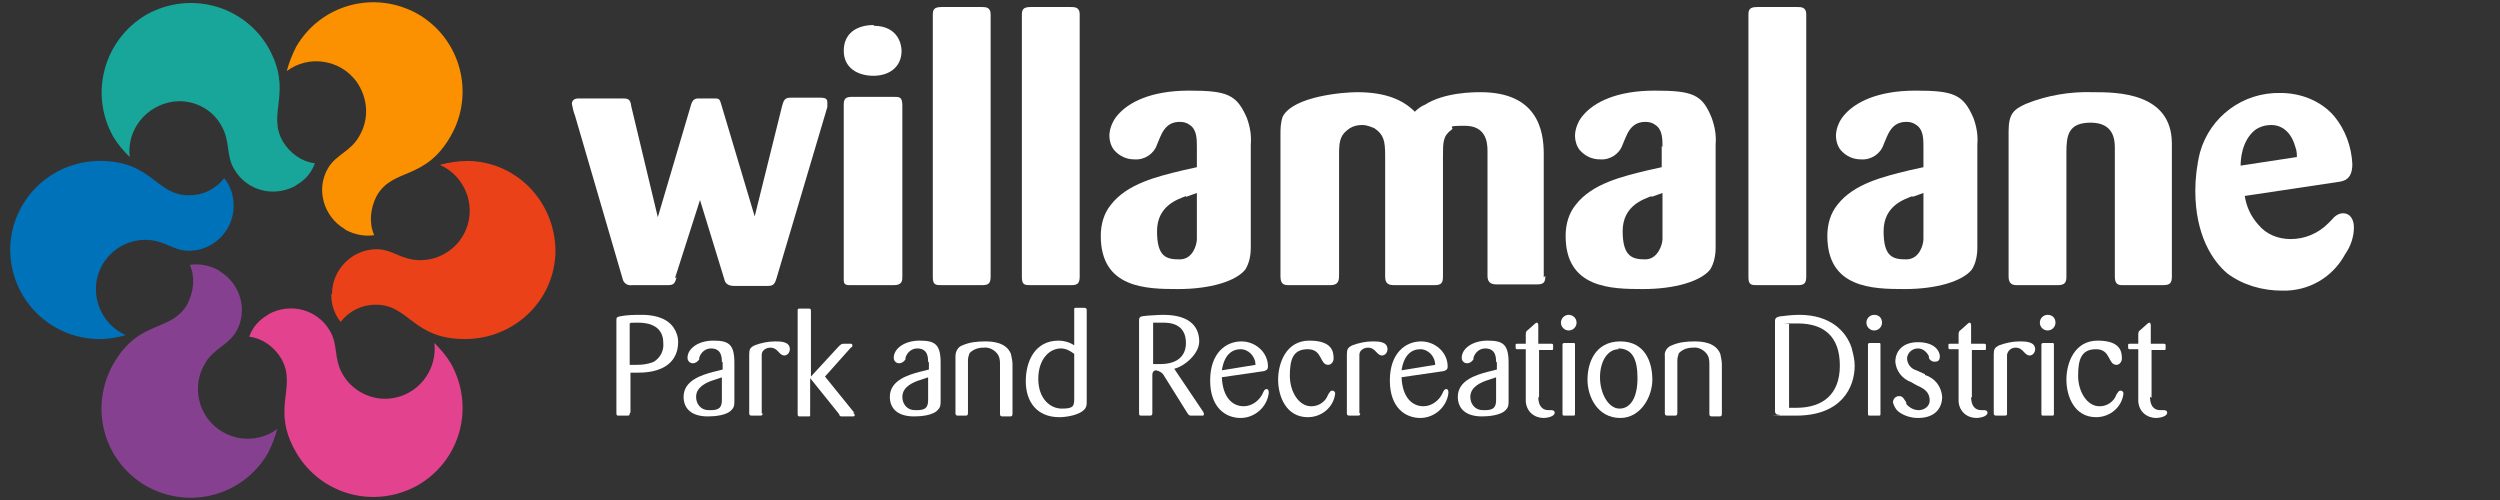 <?xml version="1.0" encoding="UTF-8"?>
<svg id="Layer_1" data-name="Layer 1" xmlns="http://www.w3.org/2000/svg" version="1.1" viewBox="0 0 320 64">
  <rect x="0" y="0" width="320" height="64" fill="#333333" stroke="none"/>
  <defs>
    <style>
      .cls-1 {
        fill: #0072b9;
      }

      .cls-1, .cls-2, .cls-3, .cls-4, .cls-5, .cls-6, .cls-7 {
        stroke-width: 0px;
      }

      .cls-2 {
        fill: #fb9000;
      }

      .cls-3 {
        fill: #e2428e;
      }

      .cls-4 {
        fill: #19a69a;
      }

      .cls-5 {
        fill: #85408f;
      }

      .cls-6 {
        fill: #ea4118;
      }

      .cls-7 {
        fill: #fff;
      }
    </style>
  </defs>
  <path id="blue" class="cls-1" d="M29.9,26.3c0-1.3-.4-2.5-1.2-3.5-1.1,1.4-2.7,2.2-4.5,2.2-4.3,0-4.7-4.4-11.4-4.4-6.3,0-11.4,5-11.5,11.3,0,6.3,5,11.4,11.3,11.5h.2c1.1,0,2.2-.2,3.3-.5-3.2-1.4-4.7-5.2-3.3-8.4,1-2.3,3.3-3.8,5.8-3.8s3.5,1.4,5.6,1.4c3.1,0,5.7-2.6,5.7-5.7"/>
  <path id="orange" class="cls-6" d="M42.4,37.7c0,1.3.4,2.5,1.2,3.5,1.1-1.4,2.7-2.2,4.5-2.2,4.3,0,4.7,4.4,11.4,4.4,6.3,0,11.5-4.9,11.6-11.2,0-6.3-4.9-11.5-11.2-11.6-1.2,0-2.5.2-3.6.5,3.2,1.4,4.7,5.2,3.3,8.4-1,2.3-3.3,3.8-5.8,3.8s-3.5-1.4-5.6-1.4c-3.1,0-5.7,2.6-5.7,5.7"/>
  <path id="purple" class="cls-5" d="M28,34.6c-1.1-.6-2.4-.9-3.7-.7.7,1.6.5,3.4-.3,5-2.1,3.7-6.2,1.9-9.5,7.7-3.1,5.5-1.3,12.4,4.2,15.6,5.5,3.1,12.4,1.3,15.6-4.2.5-1,.9-2,1.2-3.1-2.8,2.1-6.8,1.5-8.9-1.3-1.5-2-1.7-4.8-.4-7,1.1-2,2.9-2.3,4-4.1,1.6-2.7.6-6.2-2.1-7.8"/>
  <path id="gold" class="cls-2" d="M44.2,29.4c1.1.6,2.4.9,3.7.7-.7-1.6-.5-3.4.3-5,2.1-3.7,6.2-1.9,9.5-7.7,3.1-5.4,1.3-12.4-4.2-15.6-5.5-3.1-12.4-1.3-15.6,4.2-.5,1-.9,2-1.2,3.1,2.8-2.1,6.8-1.5,8.9,1.3,1.5,2.1,1.7,4.8.4,7-1.1,2-2.9,2.3-4,4.1-1.6,2.7-.6,6.2,2.1,7.8"/>
  <path id="pink" class="cls-3" d="M34.3,40.3c-1.1.6-2,1.6-2.4,2.8,1.7.2,3.2,1.3,4.1,2.8,2.1,3.7-1.4,6.3,1.9,12,3.2,5.5,10.1,7.3,15.6,4.2,5.5-3.2,7.3-10.1,4.2-15.6h0c-.6-1-1.3-1.8-2.1-2.6.4,3.5-2.1,6.7-5.6,7.1-2.5.3-5-1-6.2-3.2-1.1-2-.5-3.7-1.6-5.5-1.6-2.7-5-3.6-7.8-2.1"/>
  <path id="teal" class="cls-4" d="M37.9,23.7c1.1-.6,2-1.6,2.4-2.8-1.7-.2-3.2-1.3-4.1-2.8-2.1-3.7,1.4-6.3-1.9-12.1C31.1.6,24.2-1.2,18.7,1.9c-5.4,3.2-7.3,10.1-4.2,15.6.6,1,1.3,1.8,2.1,2.6-.4-3.5,2.1-6.6,5.6-7.1,2.5-.3,5,.9,6.2,3.2,1.1,2,.5,3.7,1.6,5.5,1.6,2.7,5,3.6,7.8,2.1"/>
  <path id="Path_42" data-name="Path 42" class="cls-7" d="M275.2,50.8c0,1,.4,1.7,1.3,1.7s.4,0,.5,0c.2,0,.4.1.4.3h0c0,.6-1.2.7-1.4.7-1.2,0-2.2-.8-2.3-2.1v-6.7h-1c-.2,0-.3,0-.3-.2v-.3c0-.2,0-.2.3-.2h1v-1.1c0-.2,0-.5.2-.6l.9-.8c0,0,.2-.2.3-.2.2,0,.2.3.2.4v2.3h1.6c.2,0,.3,0,.3.2v.3c0,.3,0,.3-.2.3h-1.6v6.1h0Z"/>
  <path id="Path_41" data-name="Path 41" class="cls-7" d="M268.8,52c.9,0,1.8-.6,2.1-1.5.2-.3.3-.5.5-.5s.4.1.4.4c-.2,1.7-1.7,3-3.5,3-2.8,0-3.8-2.7-3.8-4.8s1-5,4-5,3.1,1.5,3.1,2.3c0,.4-.3.8-.7.8h0c-1.1,0-.7-2-2.6-2s-2.3,1.3-2.3,3.4,1.2,3.9,2.7,3.9"/>
  <path id="Path_40" data-name="Path 40" class="cls-7" d="M262.9,52.9c0,.3,0,.3-.3.3h-1.1c-.2,0-.2-.1-.2-.3v-8.7c0-.2,0-.3.3-.3h1c.3,0,.3,0,.3.3v8.7h0ZM262.1,42.3c-.5,0-1-.4-1-1,0-.5.4-1,1-1s1,.4,1,1c0,.5-.4,1-1,1h0"/>
  <path id="Path_39" data-name="Path 39" class="cls-7" d="M256.9,52.9c0,.2,0,.3-.3.3h-1c-.2,0-.4,0-.4-.3v-7.5c0-.7.1-.9.7-1.2.8-.3,1.7-.5,2.6-.5.7,0,2,0,2,1,0,.4-.3.8-.7.8h0c-.7,0-.8-1-1.8-1-.6,0-1,.4-1.1.9,0,0,0,.2,0,.3v7.2h0Z"/>
  <path id="Path_38" data-name="Path 38" class="cls-7" d="M252.3,50.8c0,1,.4,1.7,1.3,1.7s.4,0,.4,0c.2,0,.4.1.4.3h0c0,.6-1.2.7-1.4.7-1.2,0-2.2-.8-2.3-2.1v-6.7h-1c-.2,0-.3,0-.3-.2v-.3c0-.2,0-.2.3-.2h1v-1.1c0-.2,0-.5.2-.6l.9-.8c0,0,.2-.2.3-.2.2,0,.2.3.2.4v2.3h1.6c.2,0,.3,0,.3.2v.3c0,.3,0,.3-.2.3h-1.6v6.1h0Z"/>
  <path id="Path_37" data-name="Path 37" class="cls-7" d="M246.4,48c1.3.4,2.1,1.5,2.2,2.8,0,1.2-.7,2.7-3.1,2.7-.9,0-1.9-.3-2.6-.9-.3-.3-.5-.7-.6-1.1,0-.4.3-.8.8-.8.5,0,.6.4.9.8v.2c.4.5,1,.8,1.6.8.7,0,1.4-.5,1.4-1.2h0c0-1.2-.8-1.6-1.7-2l-.7-.4c-1.1-.4-1.9-1.4-2-2.6,0-1.1.7-2.5,2.9-2.5s2.8,1.2,2.8,1.8-.3.7-.7.7h0c-.3,0-.6-.2-.7-.5v-.2c-.3-.6-.8-1-1.4-1-.7,0-1.3.5-1.4,1.2h0c0,.8.5,1.4,1.2,1.6l1.1.5h0Z"/>
  <path id="Path_36" data-name="Path 36" class="cls-7" d="M240.7,52.9c0,.3,0,.3-.3.3h-1.1c-.2,0-.2-.1-.2-.3v-8.7c0-.2,0-.3.3-.3h1c.3,0,.3,0,.3.3v8.7ZM239.9,42.3c-.5,0-1-.4-1-1,0-.5.4-1,1-1s1,.4,1,1c0,.5-.4,1-1,1h0"/>
  <path id="Path_35" data-name="Path 35" class="cls-7" d="M229,52.2c.3,0,.6,0,.9,0,3.4,0,5.6-1.7,5.6-5.4s-2-5.4-5.4-5.4-.8,0-1.1.1v10.6h0ZM227.2,41.1c0-.4.2-.5.6-.6.8-.1,1.7-.2,2.5-.2,4,0,6,2.1,6.7,4.2.2.8.4,1.5.4,2.3,0,2.8-1.7,6.4-7.5,6.4s-1.4,0-2.1-.1c-.5,0-.6-.2-.6-.5v-11.6h0Z"/>
  <path id="Path_34" data-name="Path 34" class="cls-7" d="M218.8,46.7c0-.4,0-.8-.2-1.2-.4-.7-1.2-1.1-1.9-1-.7,0-1.3.2-1.8.7-.1.3-.2.6-.2.9v6.7c0,.2,0,.4-.3.4h-1c-.2,0-.3-.1-.3-.3v-7.3c-.1-.6.3-1.2.9-1.4.9-.4,1.9-.5,2.9-.5.9,0,2.7.1,3.3,1.6.1.5.2.9.2,1.4v6.2c0,.2,0,.4-.3.4h-.9c-.2,0-.4,0-.4-.3v-6.2h0Z"/>
  <path id="Path_33" data-name="Path 33" class="cls-7" d="M207.2,44.7c-1.4,0-2.4,1.5-2.4,3.6s1.1,4,2.5,4,2.3-1.4,2.3-3.9-.7-3.8-2.5-3.8M207.4,53.5c-2.9,0-4.2-2.7-4.2-4.9s1-4.9,4.2-4.9,4.1,2.7,4.1,4.9-1.5,4.9-4.1,4.9"/>
  <path id="Path_32" data-name="Path 32" class="cls-7" d="M201.6,52.9c0,.3,0,.3-.3.3h-1.1c-.2,0-.2-.1-.2-.3v-8.7c0-.2,0-.3.3-.3h1c.3,0,.3,0,.3.3v8.7ZM200.8,42.3c-.5,0-1-.4-1-1,0-.5.4-1,1-1h0c.5,0,1,.4,1,1,0,.5-.4,1-1,1"/>
  <path id="Path_31" data-name="Path 31" class="cls-7" d="M196.9,50.8c0,1,.4,1.7,1.3,1.7s.4,0,.4,0c.2,0,.4.1.4.3h0c0,.6-1.2.7-1.4.7-1.2,0-2.2-.8-2.3-2.1v-6.7h-1c-.2,0-.3,0-.3-.2v-.3c0-.2,0-.2.3-.2h1v-1.1c0-.2,0-.5.2-.6l.9-.8c0,0,.2-.2.3-.2.2,0,.2.3.2.4v2.3h1.6c.2,0,.3,0,.3.2v.3c0,.3,0,.3-.2.3h-1.6v6.1h0Z"/>
  <path id="Path_30" data-name="Path 30" class="cls-7" d="M190.6,48.6c-1,.3-2.4.9-2.4,2.2,0,.9.6,1.7,1.6,1.7h.3c1.1,0,1.4-.4,1.4-1.3v-2.9l-.9.3h0ZM191.5,46.4c0-.6,0-1.8-1.4-1.8-.7,0-1.3.5-1.5,1.2v.2c-.2.3-.5.5-.8.5-.4,0-.7-.3-.7-.7h0c0-1.2,1.4-2.2,3.3-2.2s2.7.4,2.7,2.8v4.9c0,.4,0,.8-.3,1.1-.6.8-2.4.9-3.1.9-2.2,0-3.1-1.1-3.1-2.5,0-2.1,2.3-2.8,3.8-3.2l1.2-.3v-1h0Z"/>
  <path id="Path_29" data-name="Path 29" class="cls-7" d="M183.7,46.7c0-1.1-.9-2-1.9-2-1.1,0-2.1.7-2.4,2.7l4.3-.7ZM179.4,48.3c.1,2.5,1.3,3.7,2.8,3.7,1.1,0,2.1-.8,2.5-1.8.1-.2.2-.4.4-.4s.3.1.3.5c-.2,1.8-1.8,3.2-3.6,3.2-1.9,0-3.9-1.3-3.9-4.8s2-5,4-5c1.8,0,3.4,1.4,3.4,3.2,0,.5-.3.5-.5.6l-5.5.8h0Z"/>
  <path id="Path_28" data-name="Path 28" class="cls-7" d="M174.1,52.9c0,.2,0,.3-.3.3h-1c-.2,0-.4,0-.4-.3v-7.5c0-.7.1-.9.7-1.2.8-.3,1.7-.5,2.6-.5.7,0,1.9,0,1.9,1,0,.4-.3.8-.7.8h0c-.7,0-.8-1-1.8-1-.6,0-1.1.4-1.1.9,0,0,0,.2,0,.3v7.2h0Z"/>
  <path id="Path_27" data-name="Path 27" class="cls-7" d="M167.9,52c.9,0,1.8-.6,2.1-1.5.2-.3.3-.5.5-.5s.4.1.4.4c-.2,1.7-1.7,3-3.5,3-2.8,0-3.8-2.7-3.8-4.8s1-5,4-5,3.1,1.5,3.1,2.3c0,.4-.3.8-.7.8h0c-1.1,0-.7-2-2.6-2s-2.3,1.3-2.3,3.4,1.2,3.9,2.7,3.9"/>
  <path id="Path_26" data-name="Path 26" class="cls-7" d="M160.7,46.7c0-1.1-.9-2-1.9-2-1.1,0-2.1.7-2.4,2.7l4.3-.7ZM156.4,48.3c.1,2.5,1.3,3.7,2.8,3.7,1.1,0,2.1-.8,2.5-1.8.1-.2.2-.4.4-.4s.3.1.3.5c-.2,1.8-1.8,3.2-3.6,3.2-1.9,0-3.9-1.3-3.9-4.8s2-5,4-5c1.8,0,3.4,1.4,3.4,3.2,0,.5-.3.5-.5.6l-5.5.8h0Z"/>
  <path id="Path_25" data-name="Path 25" class="cls-7" d="M147.6,46.6h.9c2.5,0,3.3-1.3,3.3-2.7,0-2.5-2.1-2.6-2.9-2.6s-.9,0-1.3,0v5.2ZM154,52.7c.1.2.1.2.1.3,0,.2-.1.2-.2.2h-1.4c-.2,0-.3,0-.5-.3l-3-4.8c-.2-.4-.6-.6-1-.7-.5,0-.5.5-.5.6v4.8c0,.2,0,.4-.3.4h-1.1c-.2,0-.3,0-.3-.3v-11.8c0-.6.1-.6,1.1-.7.2,0,1.3-.1,2-.1,3.7,0,4.6,1.8,4.6,3.4s-1.9,3.2-3.2,3.5l3.7,5.5h0Z"/>
  <path id="Path_24" data-name="Path 24" class="cls-7" d="M137.5,45.3c-.5-.4-1.1-.7-1.7-.7-1.5,0-2.9,1.4-2.9,3.9s1.5,3.8,3,3.8,1.6-.3,1.6-1.3v-5.7ZM139.1,51.4c0,.3,0,.6-.2.9-.7.9-2.6,1.1-3.3,1.1-2.9,0-4.3-2-4.3-4.6s1.2-5.2,4.2-5.2c.7,0,1.4.2,2,.6v-4.5c0-.3,0-.3.3-.3h.9c.2,0,.4,0,.4.3v11.7h0Z"/>
  <path id="Path_23" data-name="Path 23" class="cls-7" d="M128,46.7c0-.4,0-.8-.2-1.2-.4-.7-1.2-1.1-1.9-1-.7,0-1.3.2-1.8.7-.1.3-.2.6-.2.9v6.7c0,.2,0,.4-.3.4h-1c-.2,0-.3-.1-.3-.3v-7.3c0-.6.3-1.2.9-1.4.9-.4,1.9-.5,2.9-.5.9,0,2.7.1,3.3,1.6.1.5.2.9.2,1.4v6.2c0,.2,0,.4-.3.4h-.9c-.2,0-.4,0-.4-.3v-6.2h0Z"/>
  <path id="Path_22" data-name="Path 22" class="cls-7" d="M117.9,48.6c-1,.3-2.4.9-2.4,2.2,0,.9.6,1.7,1.6,1.7h.3c1.1,0,1.4-.4,1.4-1.3v-2.9l-.9.3h0ZM118.8,46.4c0-.6,0-1.8-1.4-1.8-.7,0-1.3.5-1.5,1.2v.2c-.2.3-.5.5-.8.5-.4,0-.7-.3-.7-.7h0c0-1.2,1.4-2.2,3.3-2.2s2.7.4,2.7,2.8v4.9c0,.4,0,.8-.3,1.1-.6.8-2.3.9-3.1.9-2.2,0-3.1-1.1-3.1-2.5,0-2.1,2.3-2.8,3.8-3.2l1.2-.3v-1h0Z"/>
  <path id="Path_21" data-name="Path 21" class="cls-7" d="M109.2,52.8c0,.1.2.2.2.3s0,.2-.2.2h-1.3c-.4,0-.4,0-.5-.3l-3.7-4.6v4.7c0,.2,0,.2-.3.2h-1c-.2,0-.3,0-.3-.3v-13.3c0-.2.1-.2.3-.2h1.1c.2,0,.3,0,.3.3v8.4l3.5-3.8c.3-.3.4-.4.7-.4h.8c.2,0,.3,0,.3.2s0,.2-.2.3l-3.3,3.7,3.8,4.7h0Z"/>
  <path id="Path_20" data-name="Path 20" class="cls-7" d="M97.6,52.9c0,.2,0,.3-.3.3h-1c-.2,0-.4,0-.4-.3v-7.5c0-.7.1-.9.7-1.2.8-.3,1.7-.5,2.6-.5.7,0,1.9,0,1.9,1,0,.4-.3.8-.7.8h0c-.7,0-.8-1-1.8-1-.6,0-1.1.4-1.1.9,0,0,0,.2,0,.3v7.2h0Z"/>
  <path id="Path_19" data-name="Path 19" class="cls-7" d="M91.5,48.6c-1,.3-2.4.9-2.4,2.2,0,.9.6,1.7,1.6,1.7h.3c1.1,0,1.4-.4,1.4-1.3v-2.9l-.9.3h0ZM92.4,46.4c0-.6,0-1.8-1.4-1.8-.7,0-1.3.5-1.5,1.2v.2c-.2.3-.5.5-.8.5-.4,0-.7-.3-.7-.7h0c0-1.2,1.4-2.2,3.3-2.2s2.7.4,2.7,2.8v4.9c0,.4,0,.8-.3,1.1-.6.8-2.3.9-3.1.9-2.2,0-3.1-1.1-3.1-2.5,0-2.1,2.3-2.8,3.8-3.2l1.2-.3v-1h0Z"/>
  <path id="Path_18" data-name="Path 18" class="cls-7" d="M80.6,46.7c.3,0,.6,0,.9,0,.8,0,1.5-.1,2.2-.4.8-.5,1.3-1.4,1.2-2.4,0-2.1-1.7-2.6-3.2-2.6s-.7,0-1.1.1v5.2h0ZM80.6,52.9c0,.2,0,.3-.3.3h-1.1c-.2,0-.3,0-.3-.3v-11.9c0-.3,0-.4.4-.5,1-.2,1.9-.2,2.9-.2,1.1,0,3,.2,4,1.6.4.6.6,1.2.6,1.9,0,2.2-1.5,3.9-5.1,3.9s-.7,0-1,0v5.1h0Z"/>
  <path id="Path_17" data-name="Path 17" class="cls-7" d="M294,20.2c0-.5,0-.9-.2-1.4-.4-1.5-1.4-2.8-3.1-2.8-.7,0-1.4.2-2,.6-1.8,1.4-1.9,3.9-1.9,4.6l7.2-1.1h0ZM287.3,24.9c.2,1.5.8,2.8,1.8,3.9,1,1.2,2.5,1.8,4.1,1.8,1.8,0,3.5-.7,4.8-2l.4-.4c.4-.5.9-.9,1.5-.9,1,0,1.4.9,1.4,1.8,0,1.2-.4,2.4-1.1,3.4-1.6,3-4.7,4.8-8.1,4.7-2.5,0-5-.7-7-2.2-1.9-1.6-4.1-4.9-4.1-10.6,0-1.6.2-3.3.6-4.9,1.3-4.6,5.5-7.7,10.3-7.6,2.6,0,5.2,1,6.9,3,1.4,1.7,2.2,3.9,2.3,6.1,0,2-1.1,2.2-1.9,2.3l-12,1.8h0Z"/>
  <path id="Path_16" data-name="Path 16" class="cls-7" d="M271.6,36.5c-.7,0-.9-.4-.9-1.1v-16.5c0-1.1-.2-3.2-3.1-3.2s-3.1,1.7-3.1,3.8v16c0,.9-.5,1-1.2,1h-5.2c-.8,0-1-.5-1-1.1v-18.6c0-2.3.7-2.8,2.2-3.5,2.7-1.1,5.7-1.6,8.6-1.5,3,0,10.1,0,10.1,6.6v17c0,.9-.3,1.1-1.2,1.1h-5.3Z"/>
  <path id="Path_15" data-name="Path 15" class="cls-7" d="M244.8,25.1c-1,.4-3.7,1.2-3.7,4.5s1.2,3.6,2.9,3.6,2.2-1.9,2.2-2.6v-5.9l-1.4.5h0ZM246.2,18.8c0-1,0-2.2-.9-2.8-.4-.3-.8-.4-1.3-.4-2,0-2.4,1.8-2.9,2.9-.4,1.2-1.6,2-2.9,1.9-1,0-1.9-.4-2.6-1.2-.4-.5-.6-1.2-.6-1.8,0-.9.4-1.9,1-2.6,1.4-1.7,4.3-3.2,9.2-3.2s6.1.5,7.4,3.5c.4,1.1.6,2.2.5,3.4v13.2c0,1-.2,2-.7,2.8-1.2,1.5-4.5,2.5-8.6,2.5s-9.9-.1-9.9-6.8c0-1.5.4-2.9,1.3-4,2.1-2.7,5.9-3.6,9.2-4.4l1.8-.4v-2.7h0Z"/>
  <path id="Path_14" data-name="Path 14" class="cls-7" d="M230.1.9c.4,0,1.1,0,1.1.9v33.6c0,.9-.3,1.1-1.1,1.1h-5.1c-.8,0-1.2,0-1.2-1V1.9c0-.6.1-1,1.1-1h5.2Z"/>
  <path id="Path_13" data-name="Path 13" class="cls-7" d="M211.4,25.1c-1,.4-3.7,1.2-3.7,4.5s1.3,3.6,2.9,3.6,2.2-1.9,2.2-2.6v-5.9l-1.4.5h0ZM212.8,18.8c0-1,0-2.2-.9-2.8-.4-.3-.8-.4-1.3-.4-2,0-2.4,1.8-2.9,2.9-.4,1.2-1.6,2-2.9,1.9-1,0-1.9-.4-2.6-1.2-.4-.5-.6-1.2-.6-1.8,0-.9.4-1.9,1-2.6,1.4-1.7,4.3-3.2,9.2-3.2s6.1.5,7.3,3.5c.4,1.1.6,2.2.5,3.4v13.2c0,1-.2,2-.7,2.8-1.2,1.5-4.5,2.5-8.6,2.5s-9.9-.1-9.9-6.8c0-1.5.4-2.9,1.3-4,2.1-2.7,5.9-3.6,9.2-4.4l1.8-.4v-2.7h0Z"/>
  <path id="Path_12" data-name="Path 12" class="cls-7" d="M197.8,35.3c0,.7-.1,1.1-1,1.1h-5.3c-.8,0-1.1-.4-1.1-1.1v-16c0-1.1-.2-3.2-2.9-3.2s-1.2.2-1.7.5c-1.1.8-1.1,1.6-1.1,3.4v15.4c0,.8-.2,1.1-1.1,1.1h-5.1c-.8,0-1.2-.2-1.2-1.1v-15.5c0-1.9-.2-2.7-1.4-3.5-.5-.2-1-.4-1.5-.4-.6,0-1.1.1-1.6.4-1.2.8-1.4,1.5-1.4,3.3v15.6c0,.9-.3,1.2-1.2,1.2h-5.2c-.5,0-1.1,0-1.1-1.1v-18.1c0-.8,0-1.6.3-2.4,1.4-2.6,7.8-3.1,9.5-3.1,3.7,0,5.9,1,7.4,2.5.4-.4.8-.7,1.3-.9,2.5-1.6,6.3-1.6,7.1-1.6,7.3,0,8.1,4.9,8.1,7.9v15.8h0Z"/>
  <path id="Path_11" data-name="Path 11" class="cls-7" d="M151.8,25.1c-1,.4-3.7,1.2-3.7,4.5s1.2,3.6,2.9,3.6,2.2-1.9,2.2-2.6v-5.9l-1.4.5h0ZM153.2,18.8c0-1,0-2.2-.9-2.8-.4-.3-.8-.4-1.3-.4-2,0-2.4,1.8-2.9,2.9-.4,1.2-1.6,2-2.9,1.9-1,0-1.9-.4-2.6-1.2-.4-.5-.6-1.2-.6-1.8,0-.9.4-1.9,1-2.6,1.4-1.7,4.3-3.2,9.2-3.2s6.1.5,7.4,3.5c.4,1.1.6,2.2.5,3.4v13.2c0,1-.2,2-.7,2.8-1.2,1.5-4.5,2.5-8.6,2.5s-9.9-.1-9.9-6.8c0-1.5.4-2.9,1.3-4,2.1-2.7,5.9-3.6,9.2-4.4l1.8-.4v-2.7h0Z"/>
  <path id="Path_10" data-name="Path 10" class="cls-7" d="M137.1.9c.4,0,1.1,0,1.1.9v33.6c0,.9-.3,1.1-1.1,1.1h-5.1c-.8,0-1.2,0-1.2-1V1.9c0-.6.1-1,1.1-1h5.2Z"/>
  <path id="Path_9" data-name="Path 9" class="cls-7" d="M125.7.9c.4,0,1.1,0,1.1.9v33.6c0,.9-.3,1.1-1.1,1.1h-5.1c-.8,0-1.2,0-1.2-1V1.9c0-.6.1-1,1.1-1h5.2Z"/>
  <path id="Path_8" data-name="Path 8" class="cls-7" d="M108.7,36.5c-.7,0-.7-.4-.7-.7V13.4c0-.7.2-1,1-1h5.5c.6,0,1,0,1,1.1v21.9c0,.5,0,1.1-1.1,1.1h-5.7,0ZM111.8,3.3c3.3,0,3.6,2.6,3.6,3.2,0,2.1-1.6,3.2-3.6,3.2s-3.8-1-3.8-3.2,1.6-3.3,3.9-3.3"/>
  <path id="Path_7" data-name="Path 7" class="cls-7" d="M86.6,35.5c-.2.7-.3,1-1.1,1h-4.6c-.6.1-1.1-.3-1.2-.8,0,0,0,0,0,0l-6.1-20.9c-.2-.5-.3-1-.4-1.5,0-.7.7-.7.9-.7h5.5c.7,0,1.1,0,1.2,1l3.4,14.2,4.2-14.2c.2-.8.5-1,1-1h1.9c.7,0,.8,0,1,.7l4.3,14.4,3.5-14.1c.2-.7.3-1.1,1.1-1.1h3.7c.7,0,1,.1,1,.6s0,.4,0,.6l-6.5,21.9c-.2.6-.3,1-1.1,1h-4.3c-.9,0-1.2-.4-1.3-.9l-3.1-10.1s-3.2,10-3.2,10Z"/>
</svg>